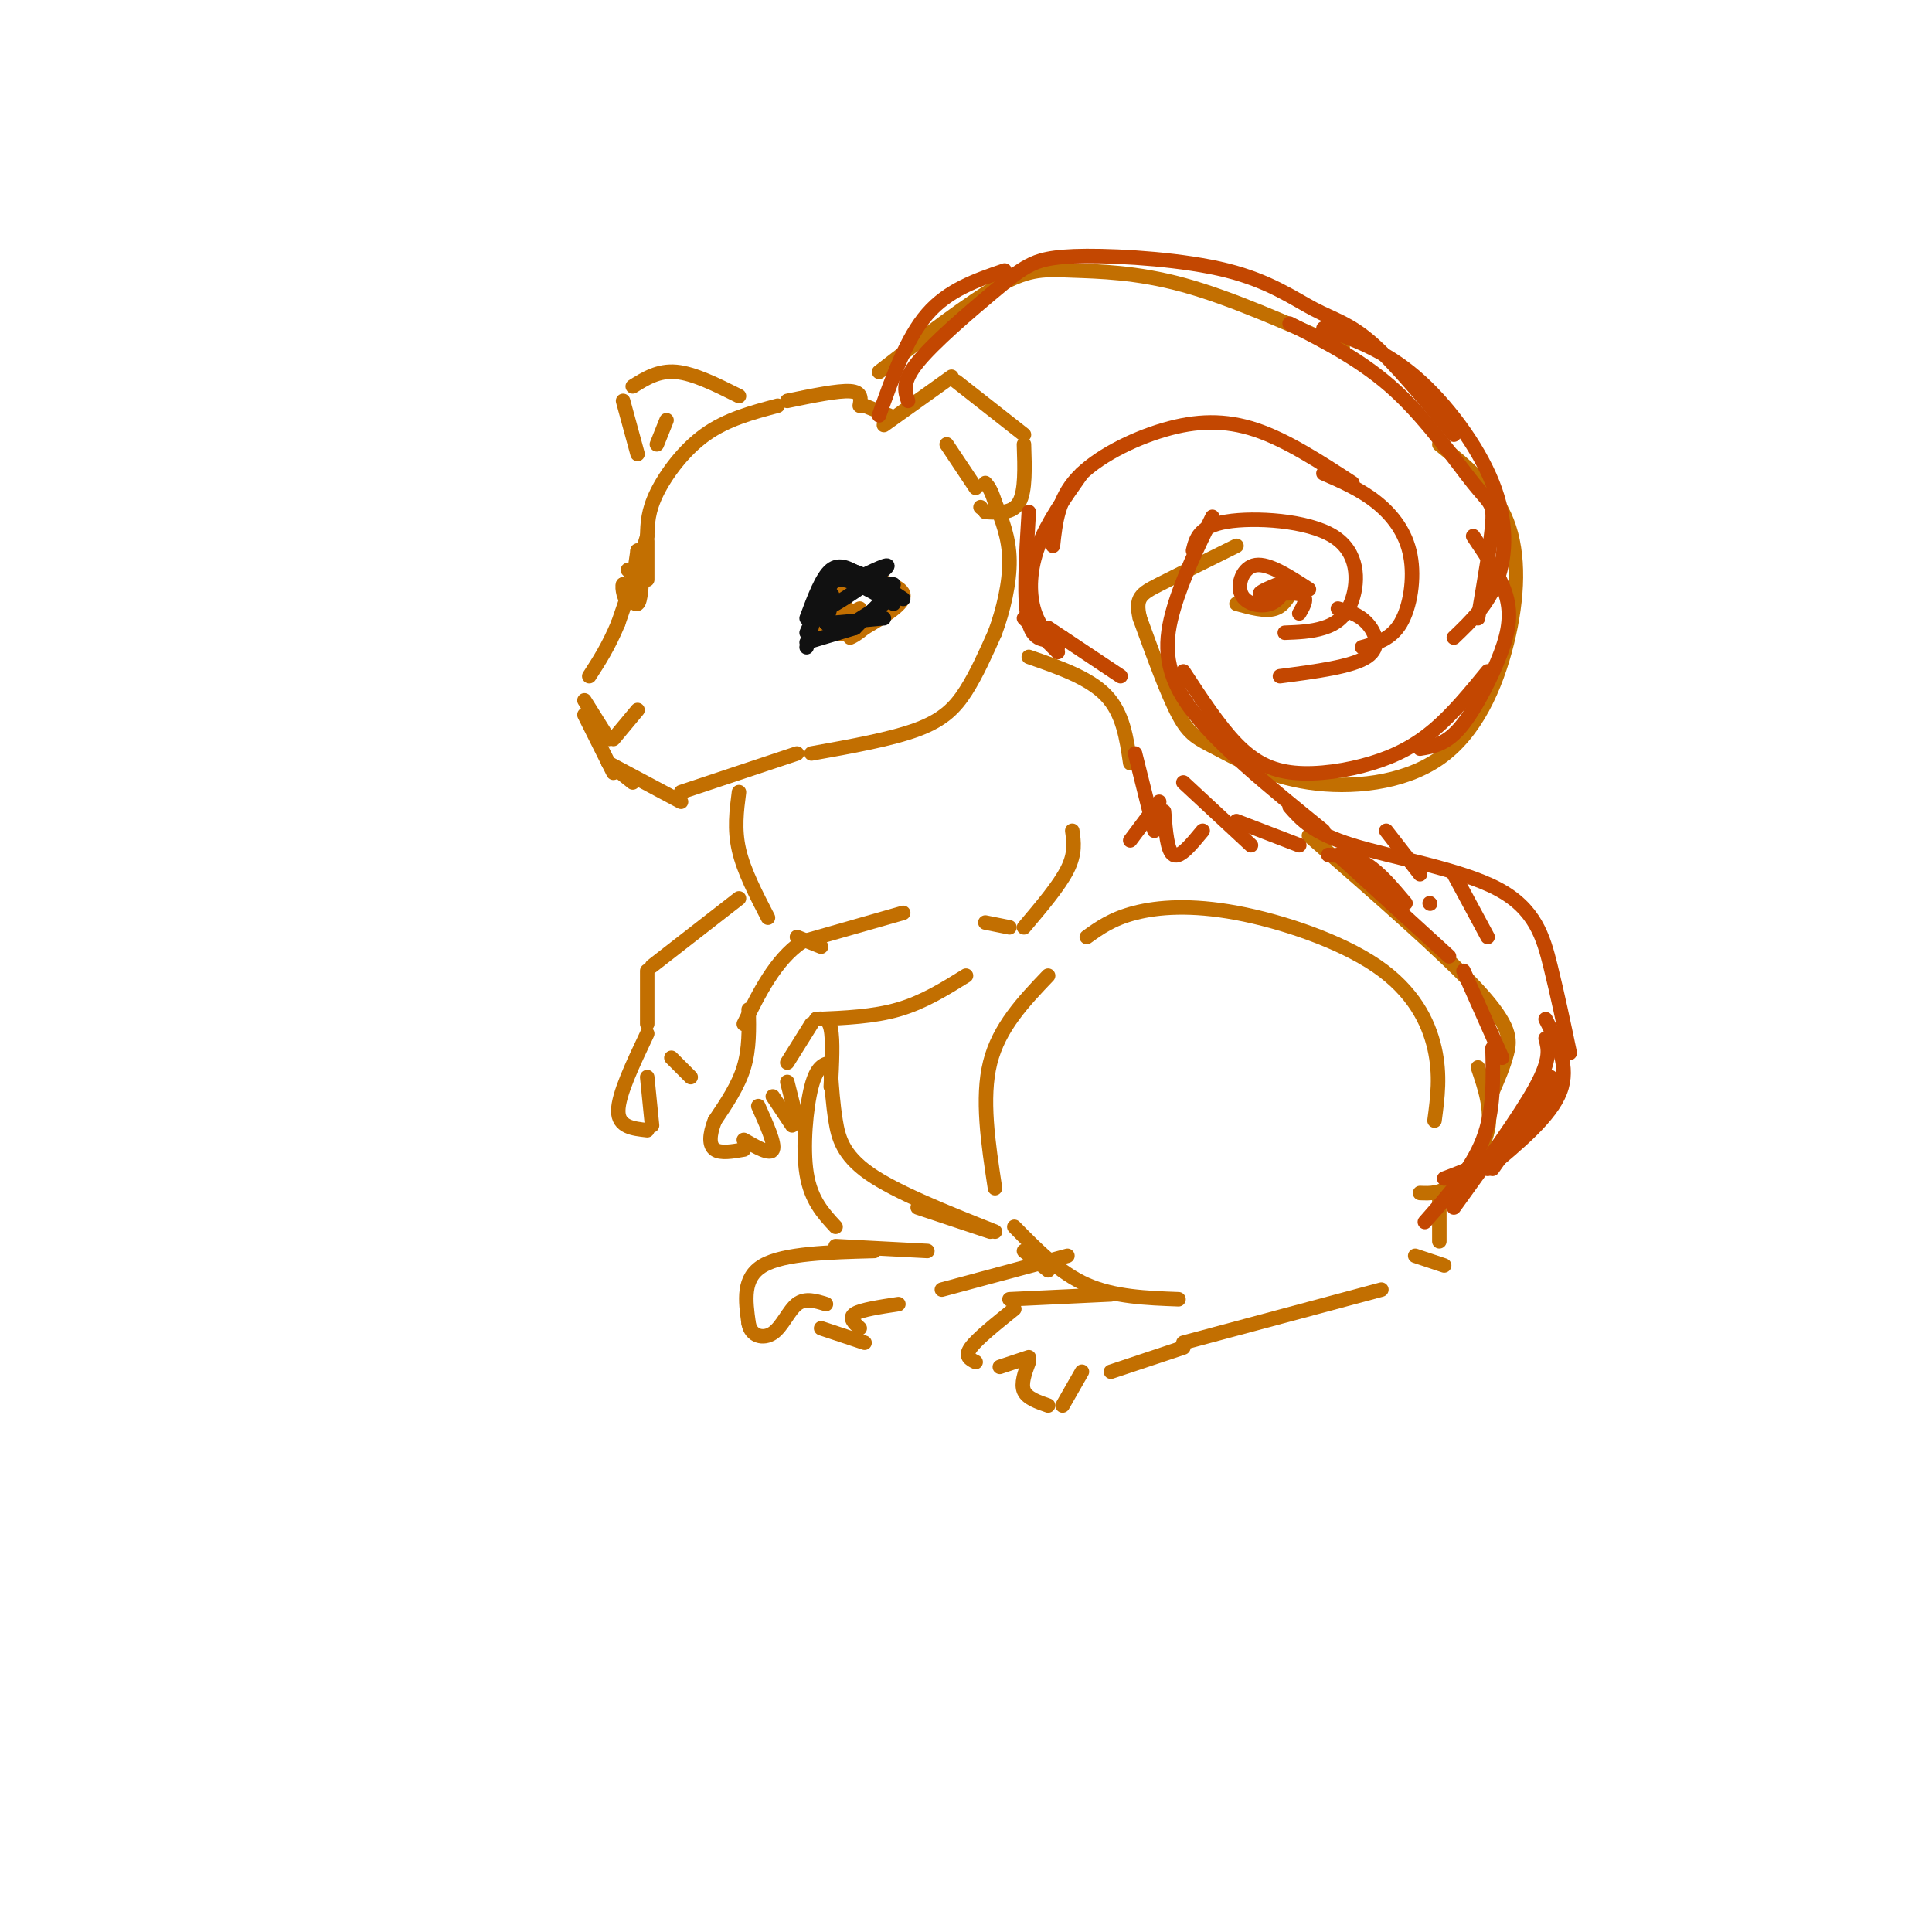 <svg viewBox='0 0 400 400' version='1.1' xmlns='http://www.w3.org/2000/svg' xmlns:xlink='http://www.w3.org/1999/xlink'><g fill='none' stroke='rgb(194,111,1)' stroke-width='3' stroke-linecap='round' stroke-linejoin='round'><path d='M161,84c-5.267,1.400 -10.533,2.800 -15,6c-4.467,3.200 -8.133,8.200 -10,12c-1.867,3.800 -1.933,6.400 -2,9'/><path d='M134,111c-1.333,4.500 -3.667,11.250 -6,18'/><path d='M128,129c-2.000,4.833 -4.000,7.917 -6,11'/><path d='M121,145c0.000,0.000 5.000,8.000 5,8'/><path d='M127,153c0.000,0.000 5.000,-6.000 5,-6'/><path d='M121,148c0.000,0.000 6.000,12.000 6,12'/><path d='M126,158c0.000,0.000 5.000,4.000 5,4'/><path d='M126,158c0.000,0.000 15.000,8.000 15,8'/><path d='M141,164c0.000,0.000 24.000,-8.000 24,-8'/><path d='M168,156c8.311,-1.489 16.622,-2.978 22,-5c5.378,-2.022 7.822,-4.578 10,-8c2.178,-3.422 4.089,-7.711 6,-12'/><path d='M206,131c1.733,-4.667 3.067,-10.333 3,-15c-0.067,-4.667 -1.533,-8.333 -3,-12'/><path d='M206,104c-0.833,-2.667 -1.417,-3.333 -2,-4'/><path d='M183,88c0.000,0.000 14.000,-10.000 14,-10'/><path d='M198,79c0.000,0.000 14.000,11.000 14,11'/><path d='M212,92c0.167,4.833 0.333,9.667 -1,12c-1.333,2.333 -4.167,2.167 -7,2'/><path d='M196,92c0.000,0.000 6.000,9.000 6,9'/><path d='M203,105c0.000,0.000 0.100,0.100 0.1,0.1'/><path d='M153,82c-4.667,-2.333 -9.333,-4.667 -13,-5c-3.667,-0.333 -6.333,1.333 -9,3'/><path d='M129,83c0.000,0.000 3.000,11.000 3,11'/><path d='M136,92c0.000,0.000 2.000,-5.000 2,-5'/><path d='M163,83c5.250,-1.083 10.500,-2.167 13,-2c2.500,0.167 2.250,1.583 2,3'/><path d='M179,84c0.000,0.000 5.000,2.000 5,2'/><path d='M171,129c0.000,0.000 0.100,0.100 0.1,0.1'/><path d='M171,129c0.000,0.000 4.000,-4.000 4,-4'/><path d='M174,123c-2.000,1.500 -4.000,3.000 -4,4c0.000,1.000 2.000,1.500 4,2'/><path d='M173,128c0.667,2.000 1.333,4.000 1,3c-0.333,-1.000 -1.667,-5.000 -3,-9'/><path d='M172,122c0.333,2.667 0.667,5.333 0,7c-0.667,1.667 -2.333,2.333 -4,3'/><path d='M168,129c0.000,0.000 8.000,-9.000 8,-9'/><path d='M173,124c0.933,-1.867 1.867,-3.733 5,-4c3.133,-0.267 8.467,1.067 9,3c0.533,1.933 -3.733,4.467 -8,7'/><path d='M179,130c-1.833,1.500 -2.417,1.750 -3,2'/><path d='M174,128c0.000,0.000 4.000,-2.000 4,-2'/><path d='M174,128c0.000,0.000 7.000,0.000 7,0'/><path d='M181,127c0.000,0.000 0.100,0.100 0.1,0.1'/><path d='M181,127c0.000,0.000 -7.000,0.000 -7,0'/><path d='M133,118c-0.167,3.250 -0.333,6.500 -1,7c-0.667,0.500 -1.833,-1.750 -3,-4'/><path d='M129,121c-0.333,0.489 0.333,3.711 1,3c0.667,-0.711 1.333,-5.356 2,-10'/><path d='M132,114c0.333,-0.500 0.167,3.250 0,7'/><path d='M130,118c0.000,0.000 1.000,1.000 1,1'/><path d='M134,112c0.000,0.000 0.000,8.000 0,8'/><path d='M132,120c0.000,0.000 0.100,0.100 0.1,0.1'/><path d='M153,164c-0.500,3.833 -1.000,7.667 0,12c1.000,4.333 3.500,9.167 6,14'/><path d='M165,194c0.000,0.000 5.000,2.000 5,2'/><path d='M213,136c6.250,2.167 12.500,4.333 16,8c3.500,3.667 4.250,8.833 5,14'/><path d='M182,77c9.357,-7.256 18.714,-14.512 25,-18c6.286,-3.488 9.500,-3.208 15,-3c5.500,0.208 13.286,0.345 23,3c9.714,2.655 21.357,7.827 33,13'/><path d='M298,92c5.674,4.605 11.348,9.211 14,16c2.652,6.789 2.281,15.763 0,25c-2.281,9.237 -6.473,18.738 -14,24c-7.527,5.262 -18.389,6.287 -27,5c-8.611,-1.287 -14.972,-4.885 -19,-7c-4.028,-2.115 -5.722,-2.747 -8,-7c-2.278,-4.253 -5.139,-12.126 -8,-20'/><path d='M236,128c-1.067,-4.311 0.267,-5.089 4,-7c3.733,-1.911 9.867,-4.956 16,-8'/><path d='M268,121c-1.000,2.167 -2.000,4.333 -4,5c-2.000,0.667 -5.000,-0.167 -8,-1'/><path d='M271,173c14.044,12.244 28.089,24.489 35,32c6.911,7.511 6.689,10.289 6,13c-0.689,2.711 -1.844,5.356 -3,8'/><path d='M306,221c1.467,4.311 2.933,8.622 2,13c-0.933,4.378 -4.267,8.822 -7,11c-2.733,2.178 -4.867,2.089 -7,2'/><path d='M206,246c-1.417,-9.333 -2.833,-18.667 -1,-26c1.833,-7.333 6.917,-12.667 12,-18'/><path d='M225,194c2.632,-1.892 5.263,-3.783 10,-5c4.737,-1.217 11.579,-1.759 21,0c9.421,1.759 21.421,5.820 29,11c7.579,5.180 10.737,11.480 12,17c1.263,5.520 0.632,10.260 0,15'/><path d='M210,254c4.667,4.750 9.333,9.500 15,12c5.667,2.500 12.333,2.750 19,3'/><path d='M230,268c0.000,0.000 -21.000,1.000 -21,1'/><path d='M210,271c-3.833,3.083 -7.667,6.167 -9,8c-1.333,1.833 -0.167,2.417 1,3'/><path d='M207,283c0.000,0.000 6.000,-2.000 6,-2'/><path d='M213,282c-0.833,2.250 -1.667,4.500 -1,6c0.667,1.500 2.833,2.250 5,3'/><path d='M220,291c0.000,0.000 4.000,-7.000 4,-7'/><path d='M230,284c0.000,0.000 15.000,-5.000 15,-5'/><path d='M245,278c0.000,0.000 41.000,-11.000 41,-11'/><path d='M298,248c0.000,0.000 0.000,9.000 0,9'/><path d='M299,262c0.000,0.000 -6.000,-2.000 -6,-2'/><path d='M222,172c0.333,2.333 0.667,4.667 -1,8c-1.667,3.333 -5.333,7.667 -9,12'/><path d='M187,189c0.000,0.000 -21.000,6.000 -21,6'/><path d='M166,195c-5.500,3.833 -8.750,10.417 -12,17'/><path d='M155,209c0.083,4.083 0.167,8.167 -1,12c-1.167,3.833 -3.583,7.417 -6,11'/><path d='M148,232c-1.200,3.044 -1.200,5.156 0,6c1.200,0.844 3.600,0.422 6,0'/><path d='M154,236c2.750,1.583 5.500,3.167 6,2c0.500,-1.167 -1.250,-5.083 -3,-9'/><path d='M160,227c0.000,0.000 4.000,6.000 4,6'/><path d='M165,232c0.000,0.000 -2.000,-8.000 -2,-8'/><path d='M163,220c0.000,0.000 5.000,-8.000 5,-8'/><path d='M169,211c5.917,-0.250 11.833,-0.500 17,-2c5.167,-1.500 9.583,-4.250 14,-7'/><path d='M209,192c0.000,0.000 -5.000,-1.000 -5,-1'/><path d='M153,186c0.000,0.000 -18.000,14.000 -18,14'/><path d='M134,201c0.000,0.000 0.000,11.000 0,11'/><path d='M134,214c-3.000,6.333 -6.000,12.667 -6,16c0.000,3.333 3.000,3.667 6,4'/><path d='M135,233c0.000,0.000 -1.000,-10.000 -1,-10'/><path d='M139,219c0.000,0.000 4.000,4.000 4,4'/><path d='M169,211c1.250,-0.167 2.500,-0.333 3,2c0.500,2.333 0.250,7.167 0,12'/><path d='M172,222c0.222,3.267 0.444,6.533 1,10c0.556,3.467 1.444,7.133 7,11c5.556,3.867 15.778,7.933 26,12'/><path d='M190,250c0.000,0.000 15.000,5.000 15,5'/><path d='M172,220c-1.444,0.356 -2.889,0.711 -4,5c-1.111,4.289 -1.889,12.511 -1,18c0.889,5.489 3.444,8.244 6,11'/><path d='M173,258c0.000,0.000 19.000,1.000 19,1'/><path d='M181,259c-9.333,0.250 -18.667,0.500 -23,3c-4.333,2.500 -3.667,7.250 -3,12'/><path d='M155,274c0.440,2.667 3.042,3.333 5,2c1.958,-1.333 3.274,-4.667 5,-6c1.726,-1.333 3.863,-0.667 6,0'/><path d='M170,275c0.000,0.000 9.000,3.000 9,3'/><path d='M178,275c-1.167,-1.083 -2.333,-2.167 -1,-3c1.333,-0.833 5.167,-1.417 9,-2'/><path d='M195,267c0.000,0.000 26.000,-7.000 26,-7'/><path d='M217,263c0.000,0.000 -5.000,-4.000 -5,-4'/></g>
<g fill='none' stroke='rgb(195,71,1)' stroke-width='3' stroke-linecap='round' stroke-linejoin='round'><path d='M295,253c4.833,-5.500 9.667,-11.000 12,-17c2.333,-6.000 2.167,-12.500 2,-19'/><path d='M311,219c0.000,0.000 -8.000,-18.000 -8,-18'/><path d='M300,198c0.000,0.000 -23.000,-21.000 -23,-21'/><path d='M274,172c-11.311,-9.178 -22.622,-18.356 -28,-26c-5.378,-7.644 -4.822,-13.756 -3,-20c1.822,-6.244 4.911,-12.622 8,-19'/><path d='M247,114c0.624,-2.528 1.247,-5.056 7,-6c5.753,-0.944 16.635,-0.305 22,3c5.365,3.305 5.214,9.274 4,13c-1.214,3.726 -3.490,5.207 -6,6c-2.510,0.793 -5.255,0.896 -8,1'/><path d='M267,120c-0.988,2.131 -1.976,4.262 -4,5c-2.024,0.738 -5.083,0.083 -6,-2c-0.917,-2.083 0.310,-5.595 3,-6c2.690,-0.405 6.845,2.298 11,5'/><path d='M267,120c-3.422,1.356 -6.844,2.711 -6,3c0.844,0.289 5.956,-0.489 8,0c2.044,0.489 1.022,2.244 0,4'/><path d='M245,139c3.689,5.636 7.378,11.273 11,15c3.622,3.727 7.177,5.545 12,6c4.823,0.455 10.914,-0.455 16,-2c5.086,-1.545 9.167,-3.727 13,-7c3.833,-3.273 7.416,-7.636 11,-12'/><path d='M294,155c2.577,-0.417 5.155,-0.833 8,-4c2.845,-3.167 5.958,-9.083 8,-14c2.042,-4.917 3.012,-8.833 2,-13c-1.012,-4.167 -4.006,-8.583 -7,-13'/><path d='M182,86c2.833,-8.000 5.667,-16.000 10,-21c4.333,-5.000 10.167,-7.000 16,-9'/><path d='M188,83c-0.654,-1.959 -1.308,-3.918 2,-8c3.308,-4.082 10.580,-10.286 15,-14c4.420,-3.714 5.990,-4.938 8,-6c2.010,-1.062 4.461,-1.961 12,-2c7.539,-0.039 20.165,0.783 29,3c8.835,2.217 13.879,5.828 18,8c4.121,2.172 7.320,2.906 12,7c4.680,4.094 10.840,11.547 17,19'/><path d='M274,68c6.304,2.262 12.607,4.524 19,10c6.393,5.476 12.875,14.167 16,22c3.125,7.833 2.893,14.810 1,20c-1.893,5.190 -5.446,8.595 -9,12'/><path d='M306,128c1.375,-8.030 2.750,-16.060 3,-20c0.250,-3.940 -0.625,-3.792 -4,-8c-3.375,-4.208 -9.250,-12.774 -16,-19c-6.750,-6.226 -14.375,-10.113 -22,-14'/><path d='M212,128c0.000,0.000 7.000,7.000 7,7'/><path d='M217,130c0.000,0.000 15.000,10.000 15,10'/><path d='M220,132c-2.917,0.667 -5.833,1.333 -7,-3c-1.167,-4.333 -0.583,-13.667 0,-23'/><path d='M219,134c-2.022,-2.267 -4.044,-4.533 -5,-8c-0.956,-3.467 -0.844,-8.133 1,-13c1.844,-4.867 5.422,-9.933 9,-15'/><path d='M218,113c0.524,-4.851 1.048,-9.702 5,-14c3.952,-4.298 11.333,-8.042 18,-10c6.667,-1.958 12.619,-2.131 19,0c6.381,2.131 13.190,6.565 20,11'/><path d='M274,98c3.845,1.679 7.690,3.357 11,6c3.310,2.643 6.083,6.250 7,11c0.917,4.750 -0.024,10.643 -2,14c-1.976,3.357 -4.988,4.179 -8,5'/><path d='M277,126c2.133,0.578 4.267,1.156 6,3c1.733,1.844 3.067,4.956 0,7c-3.067,2.044 -10.533,3.022 -18,4'/><path d='M245,162c0.000,0.000 14.000,13.000 14,13'/><path d='M235,156c0.000,0.000 4.000,16.000 4,16'/><path d='M234,174c0.000,0.000 6.000,-8.000 6,-8'/><path d='M241,168c0.333,4.167 0.667,8.333 2,9c1.333,0.667 3.667,-2.167 6,-5'/><path d='M256,170c0.000,0.000 13.000,5.000 13,5'/><path d='M275,177c2.667,0.167 5.333,0.333 8,2c2.667,1.667 5.333,4.833 8,8'/><path d='M296,187c0.000,0.000 0.100,0.100 0.1,0.1'/><path d='M267,167c2.405,2.732 4.810,5.464 13,8c8.190,2.536 22.167,4.875 30,9c7.833,4.125 9.524,10.036 11,16c1.476,5.964 2.738,11.982 4,18'/><path d='M320,211c2.500,4.917 5.000,9.833 3,15c-2.000,5.167 -8.500,10.583 -15,16'/><path d='M299,244c4.667,-1.750 9.333,-3.500 13,-7c3.667,-3.500 6.333,-8.750 9,-14'/><path d='M321,225c0.000,0.000 -12.000,17.000 -12,17'/><path d='M301,250c6.917,-9.583 13.833,-19.167 17,-25c3.167,-5.833 2.583,-7.917 2,-10'/><path d='M308,194c0.000,0.000 -7.000,-13.000 -7,-13'/><path d='M294,181c0.000,0.000 -7.000,-9.000 -7,-9'/></g>
<g fill='none' stroke='rgb(17,17,17)' stroke-width='3' stroke-linecap='round' stroke-linejoin='round'><path d='M167,134c0.000,0.000 2.000,-8.000 2,-8'/><path d='M167,131c0.000,0.000 4.000,-9.000 4,-9'/><path d='M167,128c1.583,-4.250 3.167,-8.500 5,-10c1.833,-1.500 3.917,-0.250 6,1'/><path d='M179,119c3.083,-1.452 6.167,-2.905 4,-1c-2.167,1.905 -9.583,7.167 -12,8c-2.417,0.833 0.167,-2.762 1,-3c0.833,-0.238 -0.083,2.881 -1,6'/><path d='M171,129c0.833,1.000 3.417,0.500 6,0'/><path d='M181,120c0.000,0.000 6.000,4.000 6,4'/><path d='M184,122c-3.750,-2.250 -7.500,-4.500 -10,-4c-2.500,0.500 -3.750,3.750 -5,7'/><path d='M171,125c0.333,-2.500 0.667,-5.000 3,-5c2.333,0.000 6.667,2.500 11,5'/><path d='M185,121c0.000,0.000 -9.000,-1.000 -9,-1'/><path d='M167,133c0.000,0.000 10.000,-3.000 10,-3'/><path d='M175,130c0.000,0.000 8.000,-5.000 8,-5'/><path d='M183,124c0.000,0.000 -6.000,6.000 -6,6'/><path d='M172,129c0.000,0.000 11.000,-1.000 11,-1'/></g>
</svg>